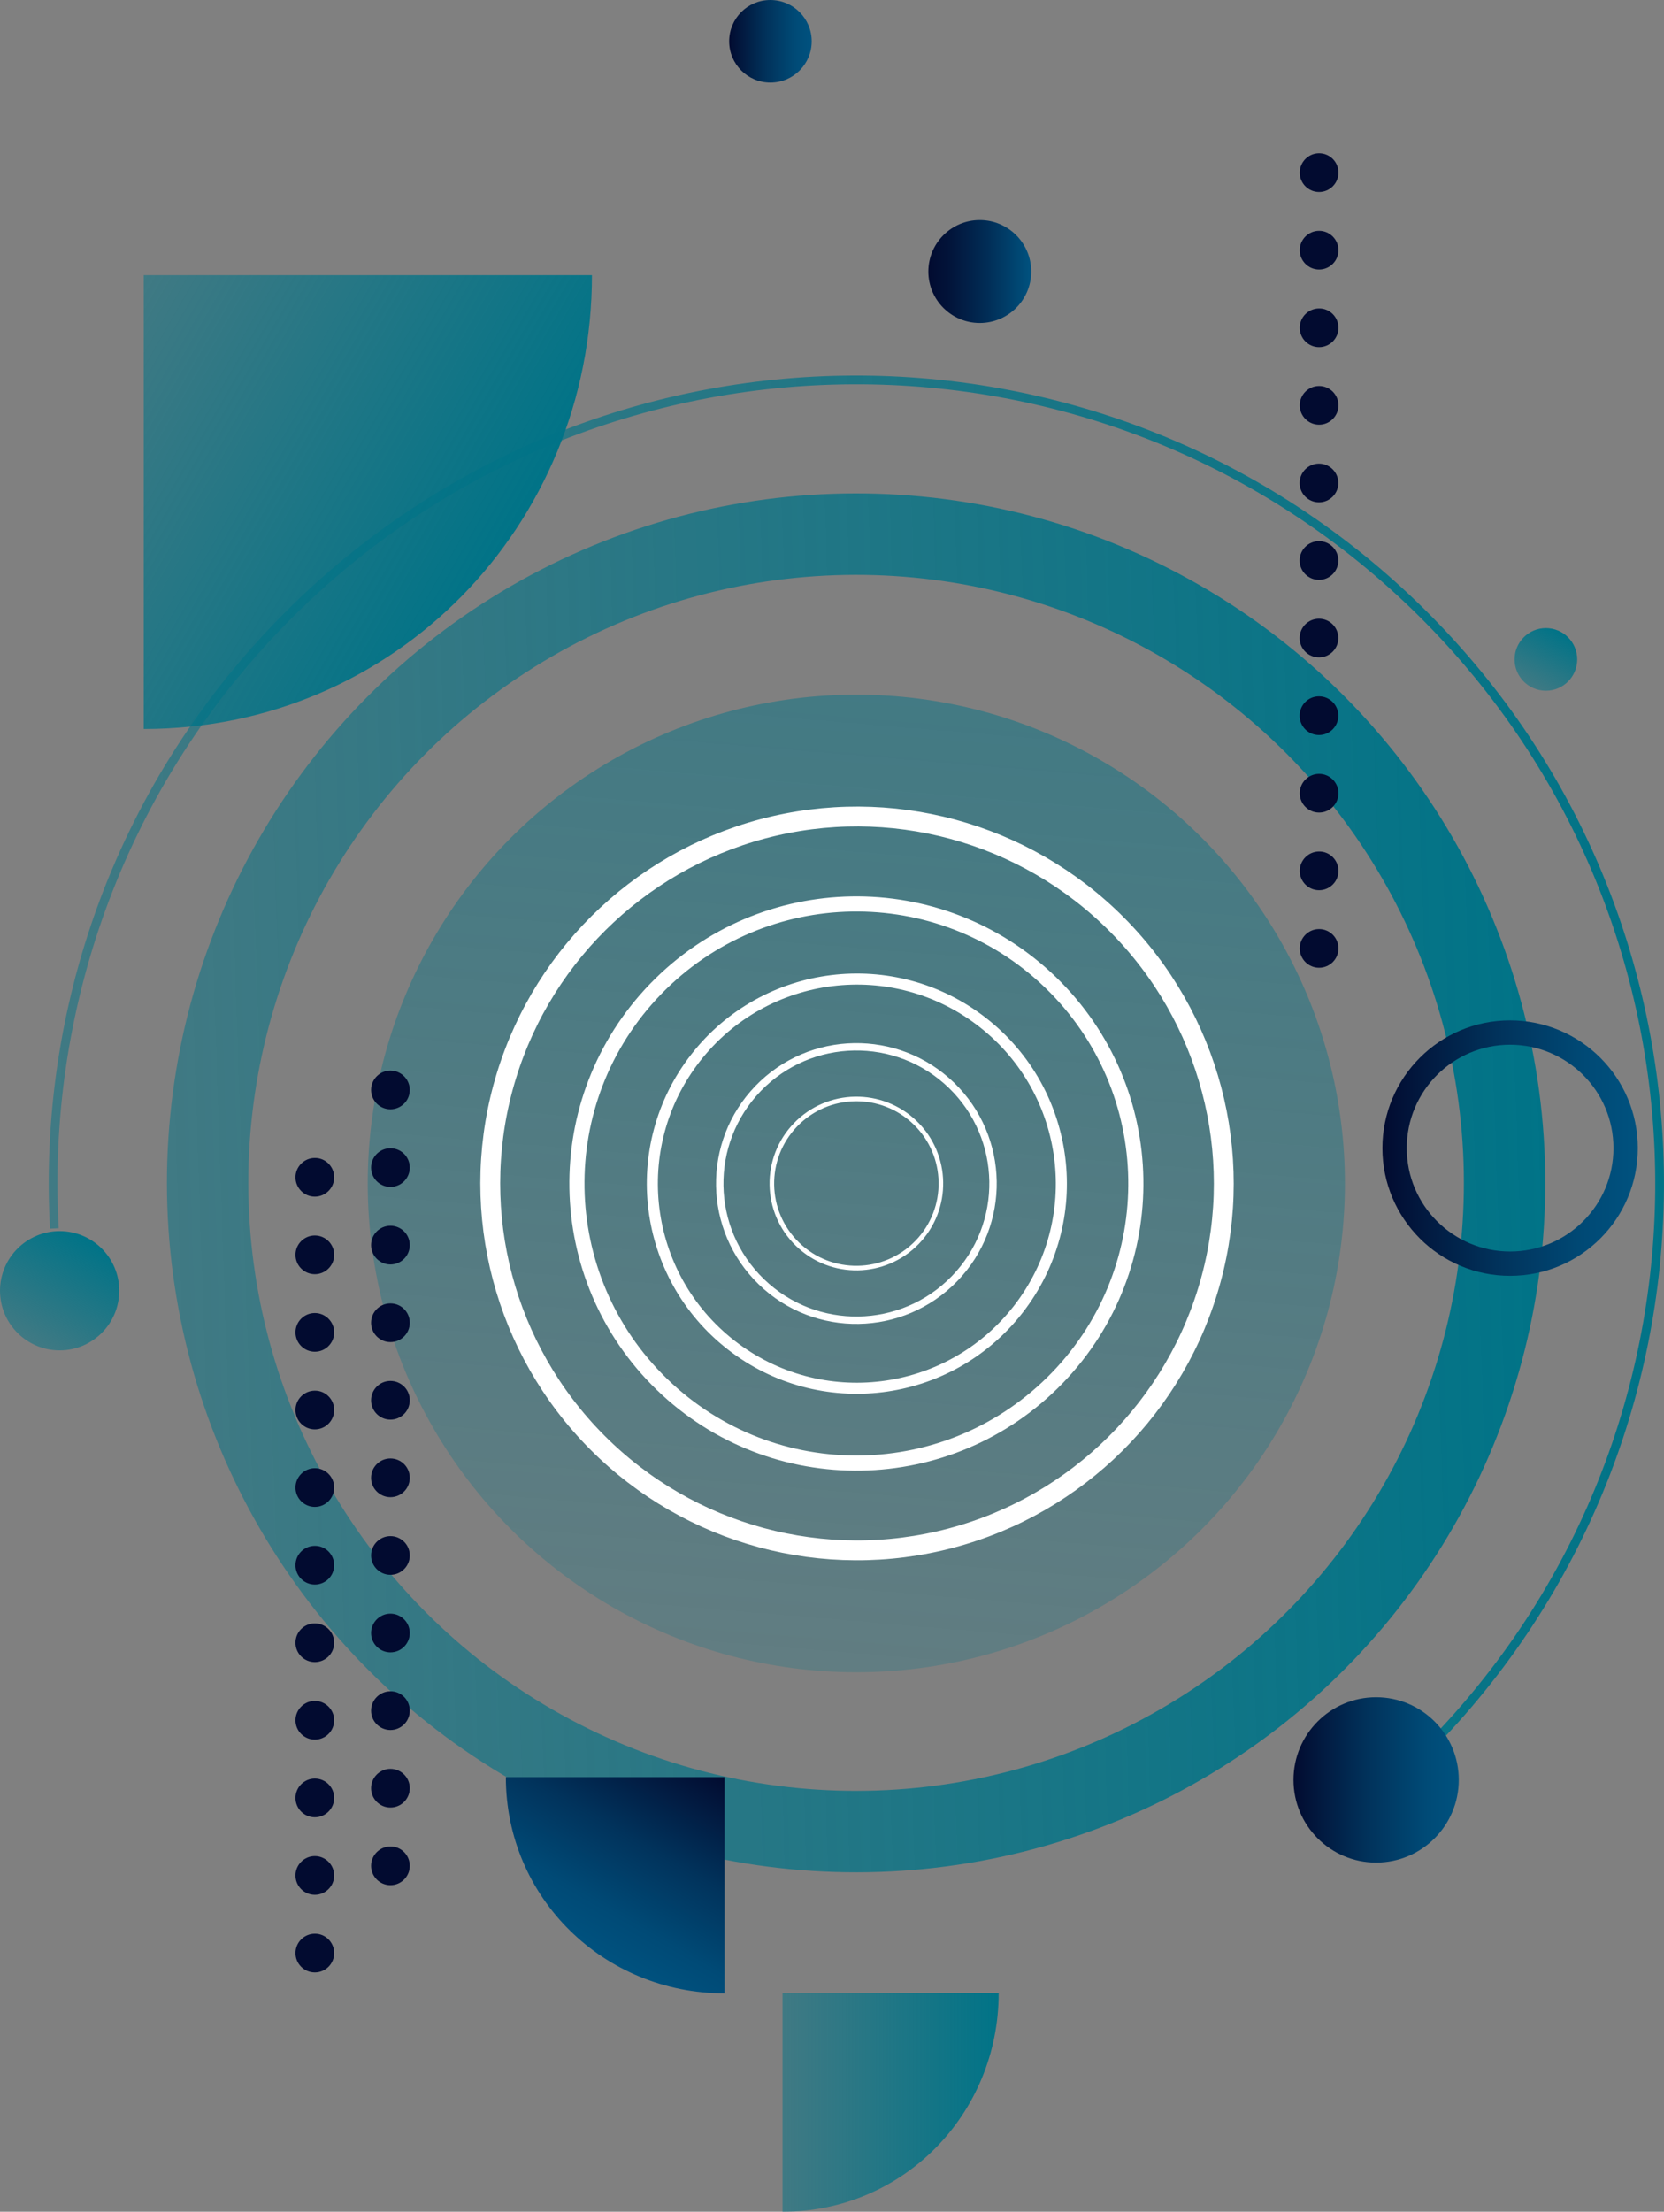 <?xml version="1.0" encoding="utf-8"?>
<!-- Generator: Adobe Illustrator 26.2.1, SVG Export Plug-In . SVG Version: 6.00 Build 0)  -->
<svg version="1.1" id="Isolation_Mode" xmlns="http://www.w3.org/2000/svg" xmlns:xlink="http://www.w3.org/1999/xlink" x="0px"
	 y="0px" viewBox="0 0 148.79 197.69" style="enable-background:new 0 0 148.79 197.69;" xml:space="preserve">
<rect x="0" y="0" width="148.79" height="197.69" fill="#808080" stroke="none"/>
<style type="text/css">
	.st0{fill:none;stroke:url(#SVGID_1_);stroke-width:7.281;stroke-miterlimit:10;}
	
		.st1{fill:none;stroke:url(#SVGID_00000134232070661365915930000013391901768609703866_);stroke-width:0.78;stroke-miterlimit:10;}
	.st2{opacity:0.48;fill:url(#SVGID_00000009549146073042379130000001468725127282385842_);}
	.st3{fill:none;stroke:#FFFFFF;stroke-width:1.774;stroke-miterlimit:10;}
	.st4{fill:none;stroke:#FFFFFF;stroke-width:1.352;stroke-miterlimit:10;}
	.st5{fill:none;stroke:#FFFFFF;stroke-width:0.989;stroke-miterlimit:10;}
	.st6{fill:none;stroke:#FFFFFF;stroke-width:0.661;stroke-miterlimit:10;}
	.st7{fill:none;stroke:#FFFFFF;stroke-width:0.409;stroke-miterlimit:10;}
	.st8{fill:url(#SVGID_00000031185868880778011100000000479828182407106720_);}
	.st9{fill:url(#SVGID_00000102544202841172702910000016573486043006359187_);}
	.st10{fill:url(#SVGID_00000059267532916635207740000002490385256190149776_);}
	
		.st11{fill:none;stroke:url(#SVGID_00000155115247215981872940000010674383346686237109_);stroke-width:2.176;stroke-linecap:round;stroke-linejoin:round;stroke-miterlimit:10;}
	.st12{fill:url(#SVGID_00000161614418051423286490000008922561353886130076_);}
	.st13{fill:url(#SVGID_00000181064395142738195740000002480071962571278215_);}
	.st14{fill:url(#SVGID_00000047771707801674445070000008424388240267497130_);}
	.st15{fill:url(#SVGID_00000147935109584146104170000000267917579584027782_);}
	.st16{fill:url(#SVGID_00000182502753802406462630000004284456951899422392_);}
	.st17{fill:#020B30;}
</style>
<g>
	<g>
		<linearGradient id="SVGID_1_" gradientUnits="userSpaceOnUse" x1="14.919" y1="105.783" x2="138.225" y2="105.783">
			<stop  offset="0" style="stop-color:#007387;stop-opacity:0.5"/>
			<stop  offset="1" style="stop-color:#007387"/>
		</linearGradient>
		
			<ellipse transform="matrix(0.999 -0.034 0.034 0.999 -3.54 2.655)" class="st0" cx="76.57" cy="105.78" rx="58.01" ry="58.01"/>
		
			<linearGradient id="SVGID_00000159445335309193136870000005460654970112437423_" gradientUnits="userSpaceOnUse" x1="4.356" y1="94.78" x2="148.789" y2="94.78">
			<stop  offset="0" style="stop-color:#007387;stop-opacity:0.5"/>
			<stop  offset="1" style="stop-color:#007387"/>
		</linearGradient>
		
			<path style="fill:none;stroke:url(#SVGID_00000159445335309193136870000005460654970112437423_);stroke-width:0.78;stroke-miterlimit:10;" d="
			M4.86,109.8c-1.08-19.3,5.59-38.97,20.09-53.96C52.53,27.33,98,26.58,126.51,54.16c28.51,27.58,29.27,73.05,1.69,101.56"/>
		
			<linearGradient id="SVGID_00000127015577542222758940000010693653579704121765_" gradientUnits="userSpaceOnUse" x1="72.92" y1="149.323" x2="80.225" y2="62.244">
			<stop  offset="0" style="stop-color:#007387;stop-opacity:0.5"/>
			<stop  offset="1" style="stop-color:#007387"/>
		</linearGradient>
		
			<circle style="opacity:0.48;fill:url(#SVGID_00000127015577542222758940000010693653579704121765_);" cx="76.57" cy="105.78" r="43.69"/>
		
			<ellipse transform="matrix(0.732 -0.682 0.682 0.732 -51.559 80.567)" class="st3" cx="76.57" cy="105.78" rx="32.78" ry="32.78"/>
		<path class="st4" d="M59.2,123.75c-9.92-9.6-10.18-25.42-0.59-35.34c9.6-9.92,25.42-10.18,35.34-0.59
			c9.92,9.6,10.18,25.42,0.59,35.34C84.94,133.08,69.12,133.34,59.2,123.75z"/>
		
			<ellipse transform="matrix(0.615 -0.789 0.789 0.615 -53.934 101.157)" class="st5" cx="76.57" cy="105.78" rx="18.28" ry="18.28"/>
		<path class="st6" d="M68.08,114.57c-4.85-4.69-4.98-12.43-0.29-17.28c4.69-4.85,12.43-4.98,17.28-0.29
			c4.85,4.69,4.98,12.43,0.29,17.28C80.66,119.13,72.93,119.26,68.08,114.57z"/>
		<path class="st7" d="M71.32,111.22c-3-2.9-3.08-7.69-0.18-10.69c2.9-3,7.69-3.08,10.69-0.18c3,2.9,3.08,7.69,0.18,10.69
			C79.1,114.04,74.32,114.12,71.32,111.22z"/>
	</g>
	
		<linearGradient id="SVGID_00000175289884406348263380000002654293454406470805_" gradientUnits="userSpaceOnUse" x1="-1052.847" y1="127.203" x2="-1043.141" y2="110.391" gradientTransform="matrix(-1 0 0 -1 -991.203 284.22)">
		<stop  offset="0" style="stop-color:#020B30"/>
		<stop  offset="0.032" style="stop-color:#020E33"/>
		<stop  offset="0.459" style="stop-color:#01335C"/>
		<stop  offset="0.797" style="stop-color:#004A76"/>
		<stop  offset="1" style="stop-color:#00527F"/>
	</linearGradient>
	<path style="fill:url(#SVGID_00000175289884406348263380000002654293454406470805_);" d="M45.23,158.84
		c0,10.8,8.76,19.33,19.56,19.33v-19.33H45.23z"/>
	
		<linearGradient id="SVGID_00000127030675865535809980000006061568200980030905_" gradientUnits="userSpaceOnUse" x1="69.968" y1="187.914" x2="89.294" y2="187.914">
		<stop  offset="0" style="stop-color:#007387;stop-opacity:0.5"/>
		<stop  offset="1" style="stop-color:#007387"/>
	</linearGradient>
	<path style="fill:url(#SVGID_00000127030675865535809980000006061568200980030905_);" d="M69.97,197.69
		c10.8,0,19.33-8.76,19.33-19.56H69.97V197.69z"/>
	
		<linearGradient id="SVGID_00000106831468655525760700000009257806747761701817_" gradientUnits="userSpaceOnUse" x1="-808.709" y1="-292.693" x2="-788.578" y2="-327.56" gradientTransform="matrix(0 1 -1 0 -283.613 839.837)">
		<stop  offset="0" style="stop-color:#007387;stop-opacity:0.5"/>
		<stop  offset="1" style="stop-color:#007387"/>
	</linearGradient>
	<path style="fill:url(#SVGID_00000106831468655525760700000009257806747761701817_);" d="M12.85,65.16
		c22.4,0,40.08-18.16,40.08-40.57H12.85V65.16z"/>
	
		<linearGradient id="SVGID_00000026843102648171132870000012955170793933452439_" gradientUnits="userSpaceOnUse" x1="123.615" y1="102.625" x2="146.45" y2="102.625">
		<stop  offset="0" style="stop-color:#020B30"/>
		<stop  offset="0.032" style="stop-color:#020E33"/>
		<stop  offset="0.459" style="stop-color:#01335C"/>
		<stop  offset="0.797" style="stop-color:#004A76"/>
		<stop  offset="1" style="stop-color:#00527F"/>
	</linearGradient>
	
		<path style="fill:none;stroke:url(#SVGID_00000026843102648171132870000012955170793933452439_);stroke-width:2.176;stroke-linecap:round;stroke-linejoin:round;stroke-miterlimit:10;" d="
		M145.36,102.62c0,5.7-4.62,10.33-10.33,10.33c-5.7,0-10.33-4.62-10.33-10.33c0-5.7,4.62-10.33,10.33-10.33
		C140.74,92.3,145.36,96.92,145.36,102.62z"/>
	
		<linearGradient id="SVGID_00000042738328856989913880000001818019132514810799_" gradientUnits="userSpaceOnUse" x1="115.665" y1="159.085" x2="130.443" y2="159.085">
		<stop  offset="0" style="stop-color:#020B30"/>
		<stop  offset="0.032" style="stop-color:#020E33"/>
		<stop  offset="0.459" style="stop-color:#01335C"/>
		<stop  offset="0.797" style="stop-color:#004A76"/>
		<stop  offset="1" style="stop-color:#00527F"/>
	</linearGradient>
	<circle style="fill:url(#SVGID_00000042738328856989913880000001818019132514810799_);" cx="123.05" cy="159.09" r="7.39"/>
	
		<linearGradient id="SVGID_00000025445203082040580650000006052688358846771389_" gradientUnits="userSpaceOnUse" x1="65.189" y1="3.694" x2="72.577" y2="3.694">
		<stop  offset="0" style="stop-color:#020B30"/>
		<stop  offset="0.032" style="stop-color:#020E33"/>
		<stop  offset="0.459" style="stop-color:#01335C"/>
		<stop  offset="0.797" style="stop-color:#004A76"/>
		<stop  offset="1" style="stop-color:#00527F"/>
	</linearGradient>
	<path style="fill:url(#SVGID_00000025445203082040580650000006052688358846771389_);" d="M72.58,3.69c0,2.04-1.65,3.69-3.69,3.69
		c-2.04,0-3.69-1.65-3.69-3.69S66.84,0,68.88,0C70.92,0,72.58,1.65,72.58,3.69z"/>
	
		<linearGradient id="SVGID_00000103227384570546988090000001316098341277392317_" gradientUnits="userSpaceOnUse" x1="83.004" y1="24.269" x2="92.206" y2="24.269">
		<stop  offset="0" style="stop-color:#020B30"/>
		<stop  offset="0.21" style="stop-color:#02143A"/>
		<stop  offset="0.572" style="stop-color:#012D56"/>
		<stop  offset="1" style="stop-color:#00527F"/>
	</linearGradient>
	<path style="fill:url(#SVGID_00000103227384570546988090000001316098341277392317_);" d="M92.21,24.27c0,2.54-2.06,4.6-4.6,4.6
		c-2.54,0-4.6-2.06-4.6-4.6s2.06-4.6,4.6-4.6C90.15,19.67,92.21,21.73,92.21,24.27z"/>
	
		<linearGradient id="SVGID_00000163761747795459622170000016275013412341832600_" gradientUnits="userSpaceOnUse" x1="2.666" y1="119.991" x2="7.998" y2="110.754">
		<stop  offset="0" style="stop-color:#007387;stop-opacity:0.5"/>
		<stop  offset="1" style="stop-color:#007387"/>
	</linearGradient>
	<path style="fill:url(#SVGID_00000163761747795459622170000016275013412341832600_);" d="M10.66,115.37c0,2.94-2.39,5.33-5.33,5.33
		c-2.94,0-5.33-2.39-5.33-5.33c0-2.94,2.39-5.33,5.33-5.33C8.28,110.04,10.66,112.43,10.66,115.37z"/>
	
		<linearGradient id="SVGID_00000013174212003889622520000014996684654216620456_" gradientUnits="userSpaceOnUse" x1="136.821" y1="61.369" x2="139.626" y2="56.511">
		<stop  offset="0" style="stop-color:#007387;stop-opacity:0.5"/>
		<stop  offset="1" style="stop-color:#007387"/>
	</linearGradient>
	<path style="fill:url(#SVGID_00000013174212003889622520000014996684654216620456_);" d="M141.03,58.94c0,1.55-1.26,2.8-2.8,2.8
		c-1.55,0-2.8-1.26-2.8-2.8c0-1.55,1.26-2.8,2.8-2.8C139.77,56.14,141.03,57.39,141.03,58.94z"/>
	<g>
		<path class="st17" d="M36.64,97.42c0,0.96-0.78,1.73-1.73,1.73c-0.96,0-1.73-0.78-1.73-1.73s0.78-1.73,1.73-1.73
			C35.86,95.69,36.64,96.47,36.64,97.42z"/>
		<circle class="st17" cx="34.91" cy="104.36" r="1.73"/>
		<circle class="st17" cx="34.91" cy="111.29" r="1.73"/>
		<circle class="st17" cx="34.91" cy="118.23" r="1.73"/>
		<circle class="st17" cx="34.91" cy="125.16" r="1.73"/>
		<circle class="st17" cx="34.91" cy="132.09" r="1.73"/>
		<path class="st17" d="M36.64,139.03c0,0.96-0.78,1.73-1.73,1.73c-0.96,0-1.73-0.78-1.73-1.73s0.78-1.73,1.73-1.73
			C35.86,137.3,36.64,138.07,36.64,139.03z"/>
		<path class="st17" d="M36.64,145.96c0,0.96-0.78,1.73-1.73,1.73c-0.96,0-1.73-0.78-1.73-1.73s0.78-1.73,1.73-1.73
			C35.86,144.23,36.64,145.01,36.64,145.96z"/>
		<path class="st17" d="M36.64,152.9c0,0.96-0.78,1.73-1.73,1.73c-0.96,0-1.73-0.78-1.73-1.73c0-0.96,0.78-1.73,1.73-1.73
			C35.86,151.16,36.64,151.94,36.64,152.9z"/>
		<path class="st17" d="M36.64,159.83c0,0.96-0.78,1.73-1.73,1.73c-0.96,0-1.73-0.78-1.73-1.73s0.78-1.73,1.73-1.73
			C35.86,158.1,36.64,158.87,36.64,159.83z"/>
		<path class="st17" d="M36.64,166.77c0,0.96-0.78,1.73-1.73,1.73c-0.96,0-1.73-0.78-1.73-1.73s0.78-1.73,1.73-1.73
			C35.86,165.03,36.64,165.81,36.64,166.77z"/>
	</g>
	<g>
		<path class="st17" d="M29.88,105.23c0,0.96-0.78,1.73-1.73,1.73c-0.96,0-1.73-0.78-1.73-1.73s0.78-1.73,1.73-1.73
			C29.1,103.49,29.88,104.27,29.88,105.23z"/>
		<path class="st17" d="M29.88,112.16c0,0.96-0.78,1.73-1.73,1.73c-0.96,0-1.73-0.78-1.73-1.73c0-0.96,0.78-1.73,1.73-1.73
			C29.1,110.43,29.88,111.2,29.88,112.16z"/>
		<path class="st17" d="M29.88,119.09c0,0.96-0.78,1.73-1.73,1.73c-0.96,0-1.73-0.78-1.73-1.73c0-0.96,0.78-1.73,1.73-1.73
			C29.1,117.36,29.88,118.14,29.88,119.09z"/>
		<path class="st17" d="M29.88,126.03c0,0.96-0.78,1.73-1.73,1.73c-0.96,0-1.73-0.78-1.73-1.73s0.78-1.73,1.73-1.73
			C29.1,124.29,29.88,125.07,29.88,126.03z"/>
		<path class="st17" d="M29.88,132.96c0,0.96-0.78,1.73-1.73,1.73c-0.96,0-1.73-0.78-1.73-1.73s0.78-1.73,1.73-1.73
			C29.1,131.23,29.88,132,29.88,132.96z"/>
		<path class="st17" d="M29.88,139.9c0,0.96-0.78,1.73-1.73,1.73c-0.96,0-1.73-0.78-1.73-1.73c0-0.96,0.78-1.73,1.73-1.73
			C29.1,138.16,29.88,138.94,29.88,139.9z"/>
		<path class="st17" d="M29.88,146.83c0,0.96-0.78,1.73-1.73,1.73c-0.96,0-1.73-0.78-1.73-1.73c0-0.96,0.78-1.73,1.73-1.73
			C29.1,145.1,29.88,145.87,29.88,146.83z"/>
		<path class="st17" d="M29.88,153.76c0,0.96-0.78,1.73-1.73,1.73c-0.96,0-1.73-0.78-1.73-1.73s0.78-1.73,1.73-1.73
			C29.1,152.03,29.88,152.81,29.88,153.76z"/>
		<path class="st17" d="M29.88,160.7c0,0.96-0.78,1.73-1.73,1.73c-0.96,0-1.73-0.78-1.73-1.73s0.78-1.73,1.73-1.73
			C29.1,158.97,29.88,159.74,29.88,160.7z"/>
		<path class="st17" d="M29.88,167.63c0,0.96-0.78,1.73-1.73,1.73c-0.96,0-1.73-0.78-1.73-1.73s0.78-1.73,1.73-1.73
			C29.1,165.9,29.88,166.68,29.88,167.63z"/>
		<path class="st17" d="M29.88,174.57c0,0.96-0.78,1.73-1.73,1.73c-0.96,0-1.73-0.78-1.73-1.73c0-0.96,0.78-1.73,1.73-1.73
			C29.1,172.83,29.88,173.61,29.88,174.57z"/>
	</g>
	<g>
		<path class="st17" d="M119.68,15.43c0,0.96-0.78,1.73-1.73,1.73c-0.96,0-1.73-0.78-1.73-1.73s0.78-1.73,1.73-1.73
			C118.9,13.7,119.68,14.47,119.68,15.43z"/>
		<path class="st17" d="M119.68,22.36c0,0.96-0.78,1.73-1.73,1.73c-0.96,0-1.73-0.78-1.73-1.73s0.78-1.73,1.73-1.73
			C118.9,20.63,119.68,21.41,119.68,22.36z"/>
		<path class="st17" d="M119.68,29.3c0,0.96-0.78,1.73-1.73,1.73c-0.96,0-1.73-0.78-1.73-1.73c0-0.96,0.78-1.73,1.73-1.73
			C118.9,27.56,119.68,28.34,119.68,29.3z"/>
		<path class="st17" d="M119.68,36.23c0,0.96-0.78,1.73-1.73,1.73c-0.96,0-1.73-0.78-1.73-1.73c0-0.96,0.78-1.73,1.73-1.73
			C118.9,34.5,119.68,35.27,119.68,36.23z"/>
		<circle class="st17" cx="117.94" cy="43.17" r="1.73"/>
		<circle class="st17" cx="117.94" cy="50.1" r="1.73"/>
		<circle class="st17" cx="117.94" cy="57.03" r="1.73"/>
		<circle class="st17" cx="117.94" cy="63.97" r="1.73"/>
		<path class="st17" d="M119.68,70.9c0,0.96-0.78,1.73-1.73,1.73c-0.96,0-1.73-0.78-1.73-1.73c0-0.96,0.78-1.73,1.73-1.73
			C118.9,69.17,119.68,69.94,119.68,70.9z"/>
		<path class="st17" d="M119.68,77.84c0,0.96-0.78,1.73-1.73,1.73c-0.96,0-1.73-0.78-1.73-1.73s0.78-1.73,1.73-1.73
			C118.9,76.1,119.68,76.88,119.68,77.84z"/>
		<path class="st17" d="M119.68,84.77c0,0.96-0.78,1.73-1.73,1.73c-0.96,0-1.73-0.78-1.73-1.73c0-0.96,0.78-1.73,1.73-1.73
			C118.9,83.04,119.68,83.81,119.68,84.77z"/>
	</g>
</g>
</svg>
